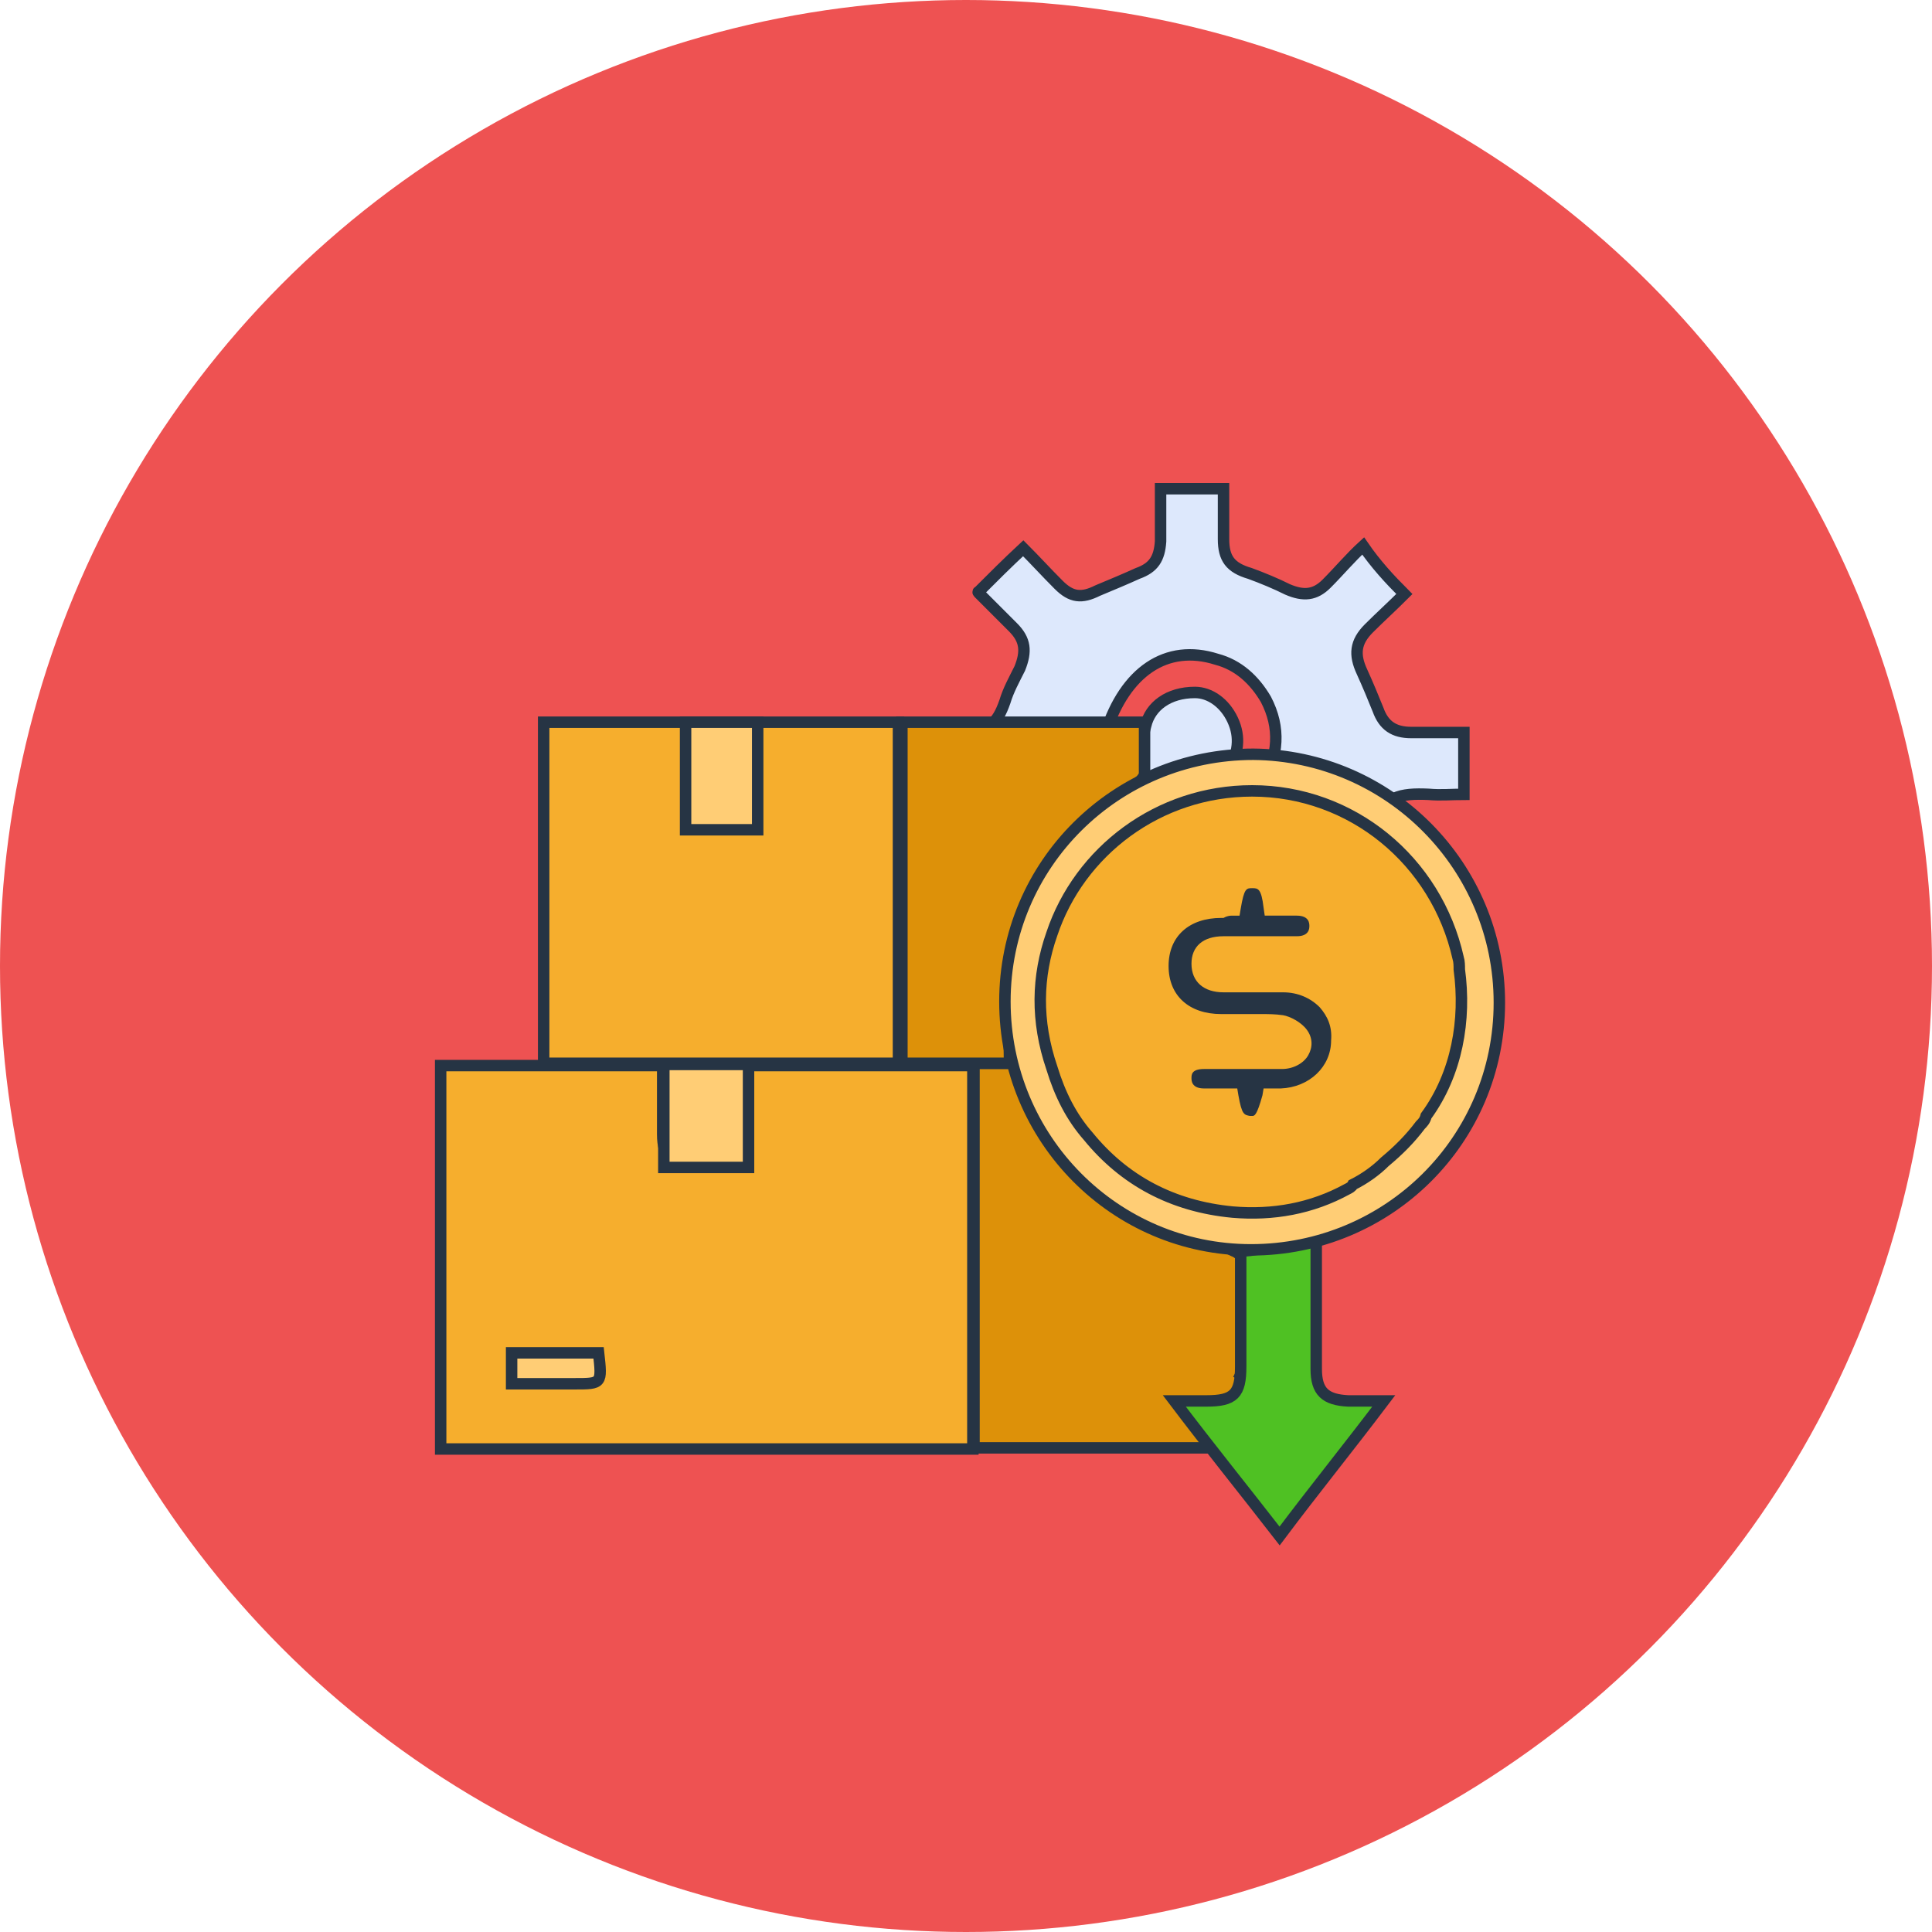 <?xml version="1.0" encoding="utf-8"?>
<!-- Generator: Adobe Illustrator 26.0.0, SVG Export Plug-In . SVG Version: 6.00 Build 0)  -->
<svg version="1.1" id="Layer_1" xmlns="http://www.w3.org/2000/svg" xmlns:xlink="http://www.w3.org/1999/xlink" x="0px" y="0px"
	 viewBox="0 0 168.8 168.8" style="enable-background:new 0 0 168.8 168.8;" xml:space="preserve">
<style type="text/css">
	.st0{fill:#EE5252;}
	.st1{display:none;fill:#263444;}
	.st2{fill:#F6AE2D;stroke:#263444;stroke-miterlimit:10;}
	.st3{fill:#DDE8FC;stroke:#263444;stroke-miterlimit:10;}
	.st4{fill:#DD9109;stroke:#263444;stroke-miterlimit:10;}
	.st5{fill:#4FC123;stroke:#263444;stroke-linecap:round;stroke-miterlimit:10;}
	.st6{fill:#FFCD75;stroke:#263444;stroke-miterlimit:10;}
	.st7{fill:#263444;}
</style>
<circle class="st0" cx="84.4" cy="84.4" r="84.4"/>
<g>
	<path class="st1" d="M124.8,64.6c-0.3-0.2-0.4-0.6-0.5-1c0.3-0.2,0.6-0.5,1.1-0.5c1.3-0.1,2.7,0,4.1,0c1.7,0,2.8-1,2.8-2.7
		c0.1-2.1,0.1-4.3,0-6.3c0-1.7-1.1-2.7-2.8-2.7c-1.4,0-2.8,0-4.2,0c-0.3,0-0.8-0.2-0.9-0.4c-0.5-1.1-1-2.1-1.4-3.4
		c0.5-0.5,1.2-1.1,1.7-1.6s1.2-1.2,1.7-1.7c1.2-1.2,1.2-2.7,0.1-3.9c-1.5-1.5-3-3-4.5-4.5c-1.2-1.1-2.6-1.1-3.8,0
		c-0.8,0.8-1.6,1.5-2.4,2.4c-0.8,1-1.5,1.3-2.7,0.5c-0.4-0.3-0.9-0.4-1.4-0.5c-0.6-0.1-0.9-0.5-0.9-1.2c0.1-1.3,0-2.6,0-4
		c0-1.8-1.1-2.9-2.9-2.9c-1.9,0-3.9,0-5.8,0s-3,1.1-3,2.9c0,1.3,0,2.6,0,4c0,0.5-0.1,0.9-0.8,1.1c-0.9,0.2-1.5,0.6-2.4,1
		c-0.3,0.1-0.9,0-1.1-0.2c-1-1-1.9-1.9-2.9-2.9c-1.3-1.3-2.8-1.3-4.1,0c-1.4,1.4-2.8,2.8-4.2,4.2c-1.3,1.4-1.3,2.8,0,4.2
		c1.1,1.1,2.3,2.1,3.3,3.2c-0.5,1.3-1.1,2.5-1.5,3.6c-0.1,0-0.1,0.1-0.2,0.1c-1.5,0-2.9,0-4.4,0c-2,0-3,1-3.1,3c0,0.8,0,1.5,0,2.3
		c-0.5,0-1,0-1.4,0c-10.6,0-21.2,0-32,0c-2.8,0-3.6,0.9-3.6,3.5c0,9.4,0,18.8,0,28.2c0,0.4,0,0.9,0,1.3c-2.1,0-4.2,0-6.2,0
		c-1.8,0-2.9,1.1-2.9,2.9c0,11.4,0,22.8,0,34.2c0,1.8,1,2.9,2.8,2.9c2.5,0,14.5,0,18.7,0c16.6,0,33.2,0,49.9,0
		c0.8,0,1.3,0.2,1.7,0.9c1.6,2.3,3.3,4.4,5,6.5c0.4,0.6,1.1,1.1,1.6,1.6c0.4,0,0.9,0,1.3,0c0.5-0.4,1.1-0.9,1.5-1.3
		c3.5-4.5,7-9,10.5-13.5c0.6-0.9,1.1-1.7,0.5-2.7c-0.5-1.1-1.4-1.3-2.5-1.3c-1.3,0-2.7,0-4.1,0c0-0.5,0-0.9,0-1.3
		c0-2.7,0.1-5.3,0-7.9c0-1.1,0.2-1.6,1.4-1.9c9.2-3.1,16-11.6,16.5-21C137.4,77.7,133.3,69.9,124.8,64.6z M81.8,126.6
		c-0.5,0-1,0-1.3,0c-9.1,0-18.3,0-27.5,0c-4.3,0-14.7,0-16.6,0c-0.3,0-0.8,0-1.1,0c0-11.3,0-22.4,0-33.5c5.5,0,10.8,0,16.3,0
		c0,3.2,0,6.3,0,9.5c0,2,0.8,2.8,2.8,2.8c2.8,0,5.5,0,8.3,0c2,0,2.9-0.8,2.9-2.9c0-2.8,0-5.5,0-8.3c0-0.3,0-0.8,0.1-1.2
		c5.5,0,10.8,0,16.2,0C81.8,104.1,81.8,115.3,81.8,126.6z"/>
	<path class="st2" d="M85,126.6c-0.5,0-1,0-1.3,0c-9.1,0-18.3,0-27.5,0c-4.3,0-14.7,0-16.6,0c-0.3,0-0.8,0-1.1,0
		c0-11.3,0-22.4,0-33.5c5.5,0,13.9,0,19.4,0c0,3.2,0,2.8,0,6c0,2,0.8,2.8,2.8,2.8c2.8,0-1,0,1.7,0c2,0,2.9-0.8,2.9-2.9
		c0-2.8,0-1.9,0-4.7c0-0.3,0-0.8,0.1-1.2c5.5,0,14.2,0,19.6,0C85,104.1,85,115.3,85,126.6z"/>
	<path class="st3" d="M90.9,65.3c0,0.2,0,0.4-0.1,0.6c-3.5,0-7.1,0-10.6,0c0-0.6,0-1.3,0-2.1c1.4,0,2.8,0,4.1,0
		c2.1,0,2.8-0.5,3.5-2.5c0.3-1,0.8-1.9,1.3-2.9c0.6-1.5,0.5-2.5-0.6-3.6c-1-1-2-2-3-3c0,0-0.1-0.1,0-0.1c1.3-1.3,2.5-2.5,3.9-3.8
		c1,1,2,2.1,3.1,3.2s2,1.2,3.4,0.5c1.2-0.5,2.4-1,3.5-1.5c1.4-0.5,1.9-1.3,2-2.8c0-1.5,0-3,0-4.6c1.8,0,3.5,0,5.5,0c0,1.5,0,3,0,4.4
		c0,1.7,0.6,2.5,2.3,3c1.1,0.4,2.3,0.9,3.3,1.4c1.4,0.6,2.4,0.5,3.4-0.5c1.1-1.1,2.1-2.3,3.2-3.3c1.1,1.6,2.3,2.9,3.6,4.2
		c-1.1,1.1-2.1,2-3.1,3c-1.2,1.2-1.3,2.3-0.6,3.8c0.5,1.1,1,2.3,1.4,3.3c0.5,1.4,1.4,2,2.9,2s3,0,4.6,0c0,1.8,0,3.5,0,5.4
		c-1.1,0-2,0.1-3.1,0c-2.3-0.1-4.2,0.1-4.5,2.9c-1.3-0.4-2.5-0.8-3.5-1.1c0.2-1.6-2.6-2.9-3.6-0.5c-1,0-1.8-2.1-2.9-2.1
		c1.4-2.6,1.6-5,0.3-7.5c-1-1.7-2.4-3-4.3-3.5c-4.4-1.4-8,1.1-9.7,6.4c-0.9,0-1.6,0-2.5,0"/>
	<path class="st3" d="M104.4,60.5c1.3,0,2.6,0.9,3.3,2.4s0.5,3-0.4,4.4c-1.1,1.4-2.5,1.8-4.2,1.5c-4.9,1.8-3.1-5.1-3-5.4
		C100.5,61.7,102.1,60.5,104.4,60.5z"/>
	<path class="st2" d="M78.5,63.1c0,10,0,19.8,0,29.8c-10.3,0-20.7,0-31,0c0-9.9,0-19.8,0-29.8C50.6,63.1,75.5,63.1,78.5,63.1z"/>
	<path class="st4" d="M108.4,120.1c0.5,0.3,2.2,4.3,0.8,4.3c-1.1,0-2.7-2.6-3.1-1.7c-0.5,1-1.3,0.5-0.7,1.4c0.6,0.9-0.3,1.4,0.5,2.4
		c-5.7,0-15.3,0-20.8,0c0-11.2,0-22.3,0-33.6c1.2,0,2.4,0,3.5,0c0.2,0,0.5,0.5,0.8,0.9c2,5.5,5.5,9.9,10.5,12.8
		c1.6,1,6.2,1.8,7.9,2.7c0.3,0.1,0.8,0.5,0.8,0.9c0,3.2,0,6.4,0,9.7C108.6,119.8,108.5,119.9,108.4,120.1z"/>
	<path class="st4" d="M88.2,92.9c-3.1,0-6.2,0-9.4,0c0-10,0-19.8,0-29.8c7.1,0,14,0,21.2,0c0,1.5,0,3,0,4.5c0,0.2-0.3,0.6-0.6,0.8
		c-6.4,4.3-10.2,10.3-11,18C88,88.5,88.2,90.6,88.2,92.9z"/>
	<path class="st5" d="M102.6,122.4c1.1,0,1.9,0,2.8,0c2.4,0,3-0.6,3-3c0-3,0-5.9,0-8.9c0-0.4,0-0.8,0-1.2c2.3,0,4.4-1.3,6.6-1.3
		c0,0.3,0,2,0,2.4c0,3.1,0,6.1,0,9.2c0,2,0.8,2.7,2.8,2.8c1,0,1.9,0,3.1,0c-3.1,4.1-6.1,7.8-9.1,11.8
		C108.7,130.2,105.7,126.5,102.6,122.4z"/>
	<path class="st6" d="M131,87.6c0,12-9.7,21.6-21.7,21.6c-11.9,0-21.5-9.7-21.5-21.7s9.7-21.6,21.7-21.6C121.4,66,131,75.7,131,87.6
		z M107.7,79.4c-0.3,0-0.5,0-0.8,0c-3.2,0-5.3,2-5.3,4.9s2.2,4.9,5.3,4.9c1.7,0,3.5-0.1,5.2,0c0.5,0,1.3,0.4,1.6,1
		c0.7,1.1-0.3,2.3-1.6,2.3c-2.3,0-4.6,0-6.8,0c-1.1,0-1.7,0.5-1.9,1.5c0,1,0.7,1.6,1.9,1.6c0.8,0,1.5,0,2.3,0
		c0.3,1.9,0.7,2.4,1.6,2.4c1,0.1,1.4-0.4,2-2.4c0.3,0,0.7,0,1,0c2.9,0,5.1-2.1,5.1-4.9c0-2.7-2.1-4.8-5-4.9c-1.7,0-3.5,0-5.2,0
		c-1.4,0-2.1-0.7-2.1-1.7c0-1.1,0.8-1.6,2.1-1.6c2.2,0,4.4,0,6.4,0c1.2,0,1.9-0.7,1.9-1.6s-0.8-1.5-1.9-1.6c-0.8,0-1.5,0-2.2,0
		c-0.2-1.9-0.7-2.4-1.7-2.4C108.3,77,107.9,77.5,107.7,79.4z"/>
	<path class="st6" d="M58,93c2.5,0,4.9,0,7.4,0c0,3,0,6,0,9c-2.5,0-4.9,0-7.4,0C58,99,58,96,58,93z"/>
	<path class="st6" d="M66.2,72.5c-2.1,0-4.2,0-6.3,0c0-3.1,0-6.2,0-9.4c2,0,4.2,0,6.3,0C66.2,66.2,66.2,69.3,66.2,72.5z"/>
	<path class="st6" d="M52.3,118.2c0.3,2.7,0.3,2.7-2.1,2.7c-1.8,0-3.5,0-5.5,0c0-1,0-1.7,0-2.7C47.1,118.2,49.7,118.2,52.3,118.2z"
		/>
	<path class="st2" d="M127.5,84.7c0-0.3,0-0.7-0.1-1c-1.9-8.5-9.3-14.6-18-14.6c-8.2,0-15.1,5.3-17.5,12.5c-1.3,3.7-1.4,7.6,0,11.7
		c0.7,2.3,1.7,4.3,3.2,6c3.1,3.8,7.3,6.1,12.6,6.6c3.5,0.3,6.9-0.3,10-2c0.2-0.1,0.4-0.2,0.5-0.4c1-0.5,2-1.2,2.8-2
		c1.2-1,2.2-2,3.1-3.2c0.2-0.2,0.4-0.4,0.5-0.8C127.3,93.8,128.1,89.1,127.5,84.7z"/>
	<path class="st1" d="M107.7,79.4c0.3-1.9,0.7-2.4,1.7-2.4c1,0,1.5,0.5,1.7,2.4c0.8,0,1.4,0,2.2,0c1.2,0,1.9,0.7,1.9,1.6
		c0,1-0.7,1.6-1.9,1.6c-2.2,0-4.4,0-6.4,0c-1.3,0-2.1,0.5-2.1,1.6s0.7,1.7,2.1,1.7c1.7,0,3.5,0,5.2,0c2.9,0,5.1,2.1,5,4.9
		c0,2.7-2.2,4.8-5.1,4.9c-0.3,0-0.7,0-1,0c-0.5,2.1-0.9,2.5-2,2.4c-1-0.1-1.3-0.5-1.6-2.4c-0.8,0-1.5,0-2.3,0
		c-1.2,0-1.9-0.7-1.9-1.6c0-1,0.7-1.5,1.9-1.5c2.3,0,4.6,0,6.8,0c1.4,0,2.3-1.2,1.6-2.3c-0.3-0.4-1.1-0.9-1.6-1
		c-1.7-0.1-3.5,0-5.2,0c-3.2,0-5.3-2-5.3-4.9s2.1-4.9,5.3-4.9C107.1,79.4,107.3,79.4,107.7,79.4z"/>
	<path class="st7" d="M109.4,97.5c-0.1,0-0.1,0-0.2,0c-0.5-0.1-0.7-0.1-1-1.8l-0.1-0.6h-2.9c-1.1,0-1.1-0.7-1.1-0.9
		c0-0.3,0-0.8,1.1-0.8h6.8c1,0,1.9-0.5,2.3-1.2c0.4-0.7,0.4-1.5-0.1-2.2s-1.5-1.2-2.1-1.3c-0.7-0.1-1.3-0.1-1.9-0.1
		c-0.6,0-1.2,0-1.8,0c-0.6,0-1.2,0-1.7,0c-2.8,0-4.6-1.6-4.6-4.2s1.8-4.2,4.6-4.2h0.2l0.2-0.1c0.3-0.1,0.4-0.1,0.6-0.1h0.6l0.1-0.6
		c0.3-1.8,0.5-1.8,1-1.8c0.5,0,0.8,0,1,1.7l0.1,0.7h2.8c1.1,0,1.1,0.7,1.1,0.9c0,0.2,0,0.9-1.1,0.9h-6.4c-1.8,0-2.8,0.9-2.8,2.4
		c0,1.6,1.1,2.5,2.8,2.5h5.2c1.3,0,2.4,0.5,3.2,1.3c0.7,0.8,1.1,1.7,1,2.9c0,2.3-1.9,4.1-4.4,4.2h-1.5l-0.1,0.6
		C109.8,97.5,109.6,97.5,109.4,97.5z"/>
</g>
</svg>

